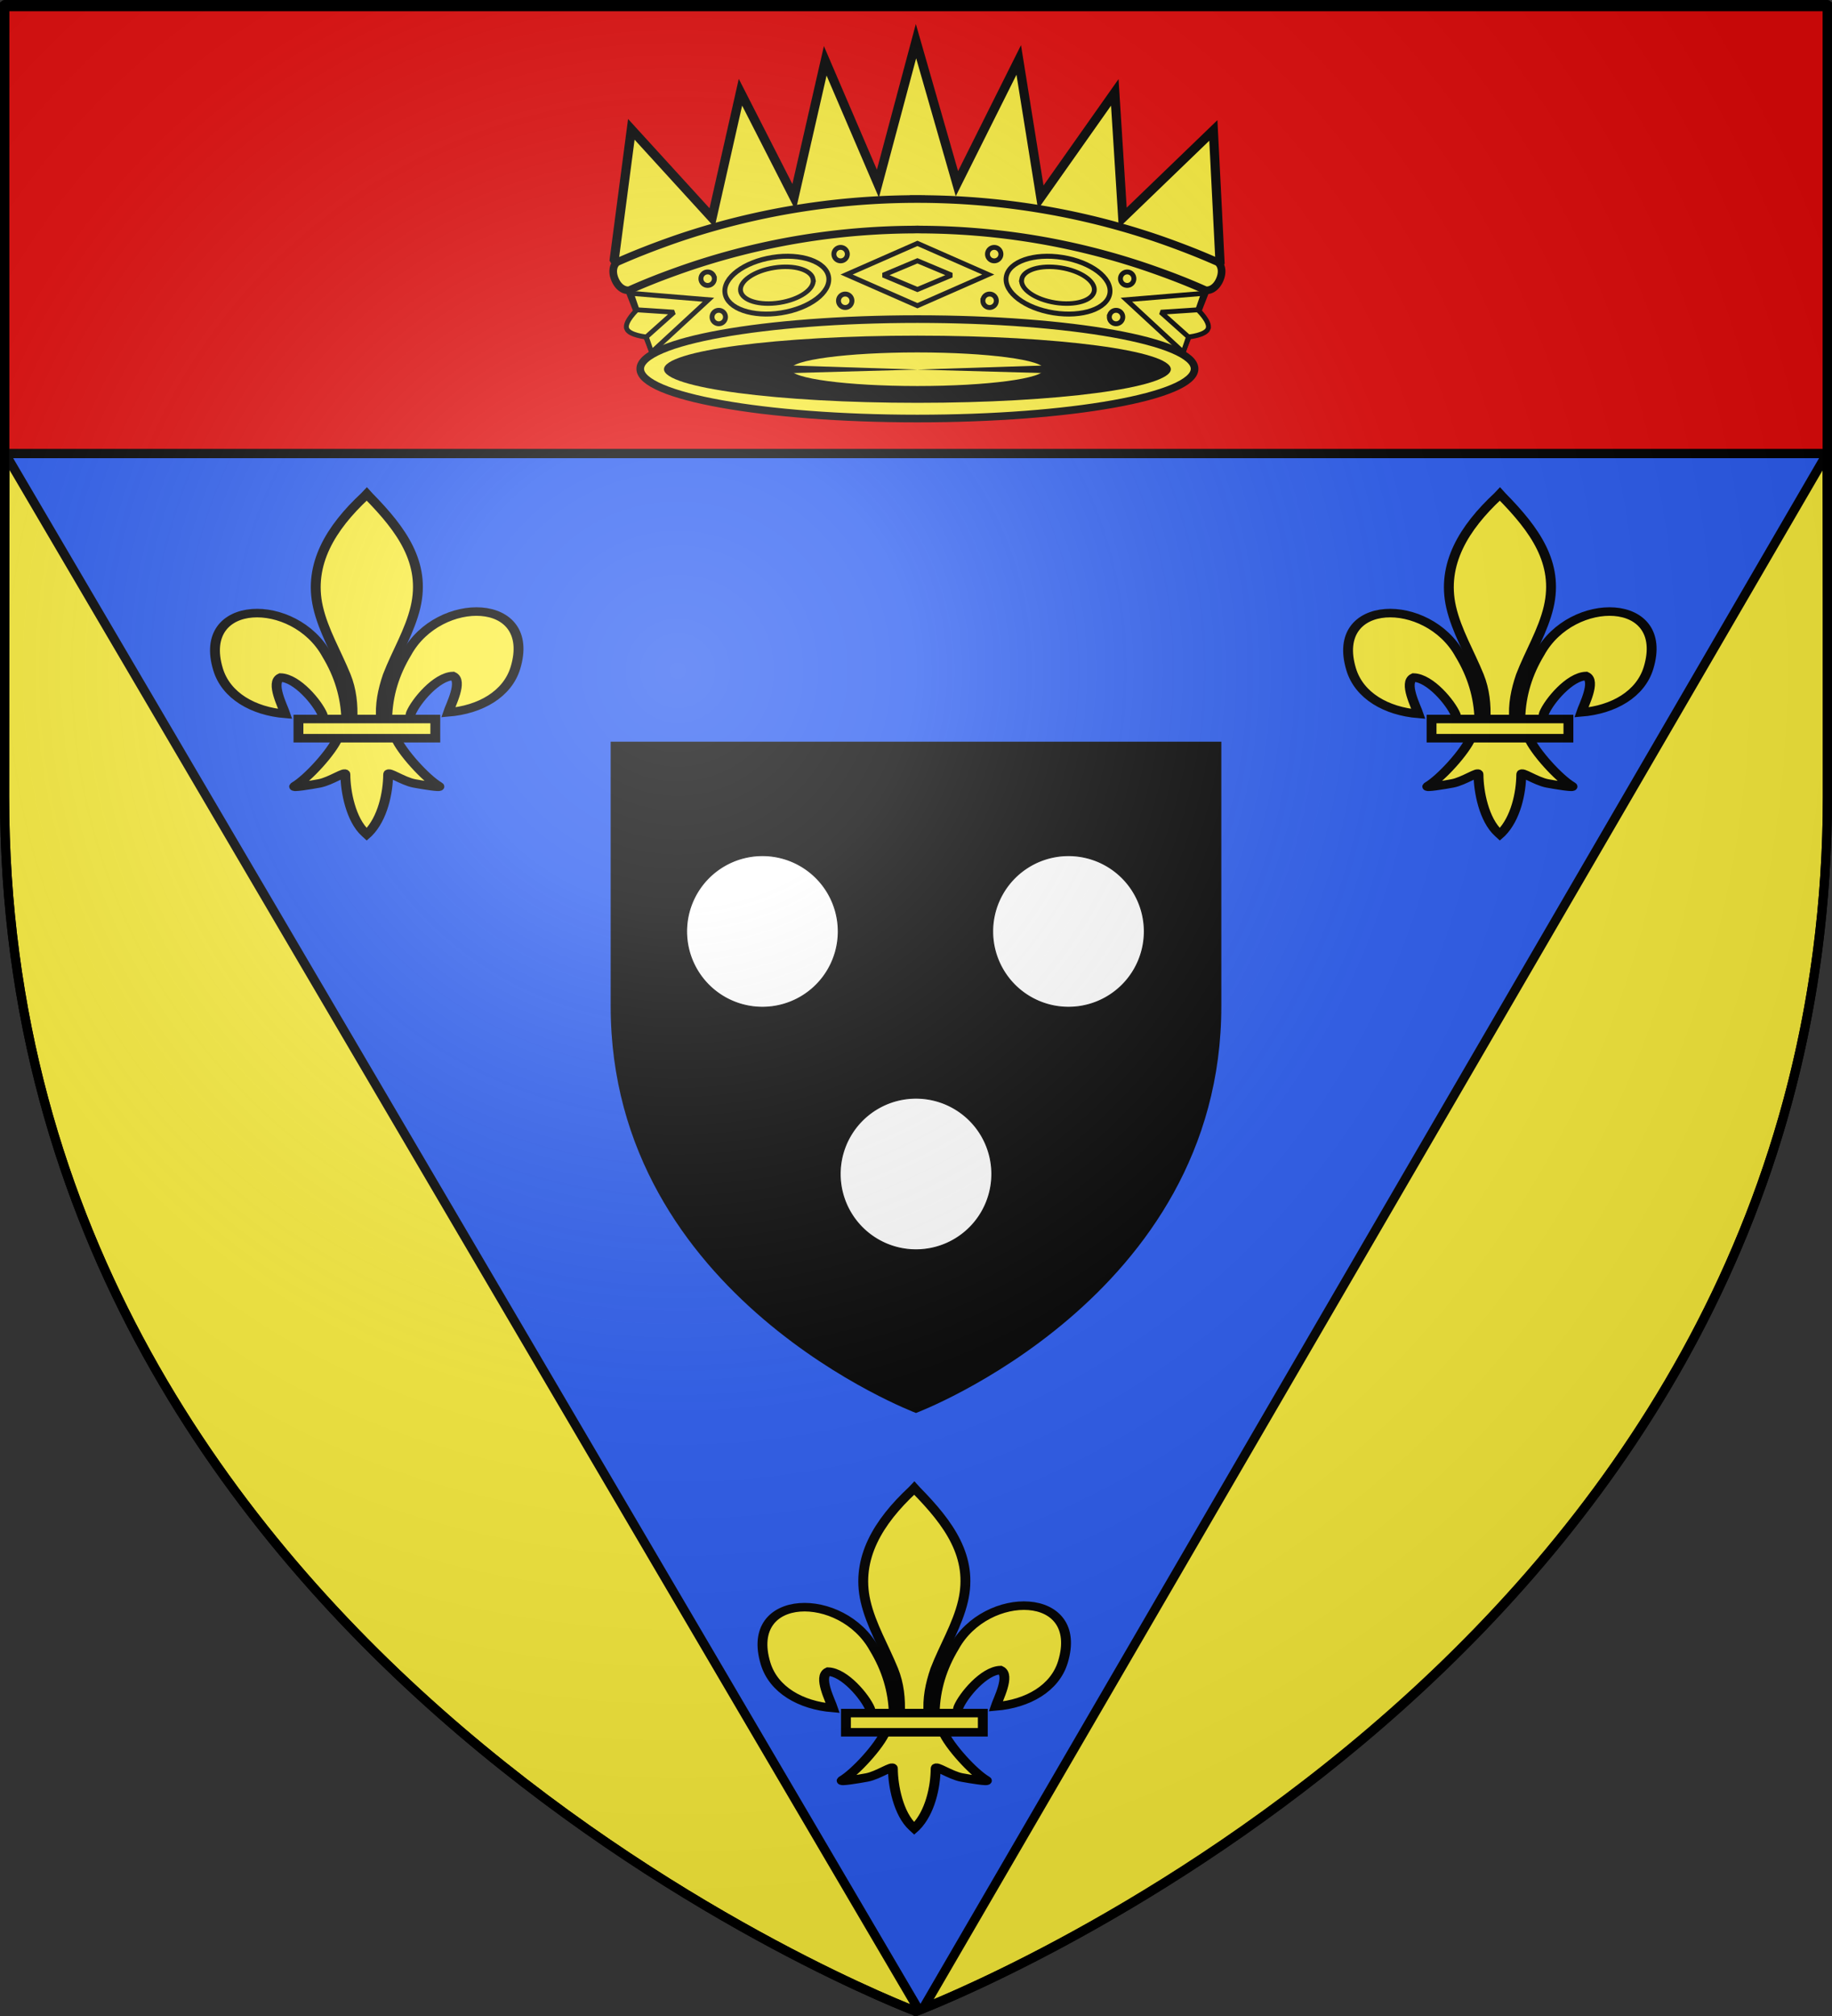 <svg xmlns="http://www.w3.org/2000/svg" xmlns:xlink="http://www.w3.org/1999/xlink" width="600" height="660" version="1.0"><rect width="100%" height="100%" fill="#333333" stroke="none"/><desc>Flag of Canton of Valais (Wallis)</desc><defs><radialGradient xlink:href="#b" id="g" cx="221.445" cy="226.331" r="300" fx="221.445" fy="226.331" gradientTransform="matrix(1.353 0 0 1.349 -77.63 -85.747)" gradientUnits="userSpaceOnUse"/><linearGradient id="b"><stop offset="0" style="stop-color:white;stop-opacity:.314"/><stop offset=".19" style="stop-color:white;stop-opacity:.251"/><stop offset=".6" style="stop-color:#6b6b6b;stop-opacity:.125"/><stop offset="1" style="stop-color:black;stop-opacity:.125"/></linearGradient></defs><g style="display:inline"><path d="M300 658.5s298.5-112.32 298.5-397.772V2.176H1.5v258.552C1.5 546.18 300 658.5 300 658.5" style="fill:#2b5df2;fill-opacity:1;fill-rule:evenodd;stroke:none;stroke-width:1px;stroke-linecap:butt;stroke-linejoin:miter;stroke-opacity:1"/><path d="M1.518 1.518h596.965v146.965H1.518z" style="opacity:1;fill:#e20909;fill-opacity:1;fill-rule:evenodd;stroke:#000;stroke-width:3.035;stroke-linecap:round;stroke-linejoin:round;stroke-miterlimit:4;stroke-dasharray:none;stroke-dashoffset:0;stroke-opacity:1"/><g style="display:inline;fill:#fcef3c"><path d="M1.65 148.704 1.5 260.72C1.5 546.17 300 658.5 300 658.5l.969-.375L2.292 149.517m596.057-.983-296.068 509.06C325.58 648.332 598.5 534.018 598.5 260.719c0-98.649-.15-112.945-.15-112.185z" style="fill:#fcef3c;fill-opacity:1;fill-rule:evenodd;stroke:#000;stroke-width:3;stroke-linecap:butt;stroke-linejoin:miter;stroke-miterlimit:4;stroke-dasharray:none;stroke-opacity:1"/></g><g id="c" style="stroke:#000;stroke-opacity:1;stroke-width:22.901;stroke-miterlimit:4;stroke-dasharray:none"><path d="M407.03 608.7c1.424-61.957 16.75-119.54 45.289-174.11 74.714-157.185 302.92-153.431 252.615 38.812-18.537 70.84-81.509 112.474-156.319 119.615 5.4-18.665 35.1-84.652 11.125-97.562-38.339 1.449-85.945 67.706-97.393 99.301-1.653 4.536-1.19 9.778-3.036 14.24" style="opacity:1;fill:#fcef3c;fill-opacity:1;fill-rule:evenodd;stroke:#000;stroke-width:22.901;stroke-linecap:butt;stroke-linejoin:miter;stroke-miterlimit:4;stroke-dasharray:none;stroke-opacity:1;display:inline" transform="matrix(.141 0 0 .122 69.42 160.87)"/><g style="opacity:1;display:inline;stroke:#000;stroke-opacity:1;stroke-width:22.901;stroke-miterlimit:4;stroke-dasharray:none"><g style="fill:#fcef3c;fill-opacity:1;stroke:#000;stroke-width:22.901;stroke-miterlimit:4;stroke-dasharray:none;stroke-opacity:1"><path d="M350.523 657.372c-1.425-61.956-16.751-119.54-45.29-174.108-74.714-157.186-302.92-153.432-252.615 38.81 18.537 70.84 81.509 112.475 156.319 119.616-5.4-18.665-35.1-84.652-11.124-97.562 38.338 1.449 85.944 67.705 97.392 99.301 1.653 4.536 1.19 9.778 3.036 14.24" style="fill:#fcef3c;fill-opacity:1;fill-rule:evenodd;stroke:#000;stroke-width:22.901;stroke-linecap:butt;stroke-linejoin:miter;stroke-miterlimit:4;stroke-dasharray:none;stroke-opacity:1" transform="matrix(.141 0 0 .122 63.997 155.435)"/><path d="M393.626 57.12c-78.714 84.85-131.565 182.962-108.781 298.031 12.57 63.484 43.041 122.28 64.53 183.438 13.437 38.37 16.873 78.452 15.282 118.781h66.781c-3.196-40.626 3.807-79.998 15.282-118.781 20.474-61.538 51.625-119.906 64.53-183.438 24.129-118.779-32.506-208.36-108.437-297.656l-4.64-5.918z" style="fill:#fcef3c;fill-opacity:1;fill-rule:nonzero;stroke:#000;stroke-width:22.901;stroke-linecap:butt;stroke-linejoin:miter;stroke-miterlimit:4;stroke-dasharray:none;stroke-opacity:1" transform="matrix(.141 0 0 .122 63.997 155.435)"/><path d="M331.345 704.401c-13.962 39.13-70.889 110.792-101.125 131.22-7.843 5.297 37.486-3.052 57.78-7.5 26.62-5.835 61.218-34.198 60.407-24.188-.075 45.838 12.811 122.324 46.406 157.468l3.182 3.388 3.287-3.388c33.578-39.17 46.238-108.042 46.406-157.468-.81-10.01 33.788 18.353 60.407 24.187 20.295 4.449 65.623 12.798 57.78 7.5-30.236-20.427-87.131-92.089-101.093-131.219z" style="fill:#fcef3c;fill-opacity:1;fill-rule:evenodd;stroke:#000;stroke-width:22.901;stroke-linecap:butt;stroke-linejoin:miter;stroke-miterlimit:4;stroke-dasharray:none;stroke-opacity:1" transform="matrix(.141 0 0 .122 63.997 155.435)"/><path d="M239.352 655.379H557.24v51.503H239.352z" style="fill:#fcef3c;fill-opacity:1;stroke:#000;stroke-width:22.901;stroke-miterlimit:4;stroke-dasharray:none;stroke-opacity:1" transform="matrix(.141 0 0 .122 63.997 155.435)"/></g></g></g><path d="M300 462.583s100-37.611 100-133.196v-86.578H200v86.578c0 95.585 100 133.196 100 133.196" style="fill:#000;fill-opacity:1;fill-rule:evenodd;stroke:none;stroke-width:1px;stroke-linecap:butt;stroke-linejoin:miter;stroke-opacity:1;display:inline"/><use xlink:href="#c" id="d" width="600" height="660" x="0" y="0" transform="translate(371.107)"/><use xlink:href="#d" width="600" height="660" transform="translate(-191.796 325.444)"/><path id="e" d="M-16.923 227.16a75.503 80.06 0 1 1-151.006 0 75.503 80.06 0 1 1 151.006 0z" style="opacity:1;fill:#fff;fill-opacity:1;fill-rule:nonzero;stroke:#000;stroke-width:1;stroke-linecap:round;stroke-linejoin:miter;marker:none;marker-start:none;marker-mid:none;marker-end:none;stroke-miterlimit:4;stroke-dasharray:none;stroke-dashoffset:0;stroke-opacity:1;visibility:visible;display:inline;overflow:visible" transform="matrix(.329 0 0 .31 280.115 234.518)"/><use xlink:href="#e" id="f" width="600" height="660" x="0" y="0" transform="translate(100.237)"/><use xlink:href="#f" width="600" height="660" transform="translate(-49.944 79.408)"/><g style="opacity:1;display:inline"><path d="m558.047-353.335-12.476 46.656-17.25-40.214-10.218 44.683-17.548-34.4-9.296 41.119-26.444-28.975-5.6 42.63 3.606 6.157 13.438 34.469 82.25 8.5 82.25-8.5 13.437-34.469 3.421-5.234-2.183-43.192-29.675 28.614-2.604-41.075-24.24 34.356-7.219-44.97-20.25 40.501z" style="fill:#fcef3c;fill-opacity:1;fill-rule:evenodd;stroke:#000;stroke-width:3;stroke-linecap:butt;stroke-linejoin:miter;stroke-miterlimit:4;stroke-dasharray:none;stroke-opacity:1" transform="translate(-258.047 366.807)"/><path d="m150 100.8 23.2 10.2-23.2 10.2v6.9-34.2z" style="fill:#fcef3c;fill-opacity:1;stroke:#000;stroke-width:1.6;stroke-linecap:butt;stroke-linejoin:miter;stroke-miterlimit:2.5;stroke-dasharray:none;stroke-opacity:1" transform="scale(-1 1)rotate(-19 -136.308 1724.299)"/><path d="M144.8 111.2c0-2.35 5.2-4.7 5.2-4.7l11.2 4.7-11.2 4.7s-5.2-2.35-5.2-4.7z" style="fill:#fcef3c;fill-opacity:1;stroke:#000;stroke-width:1.6;stroke-linecap:butt;stroke-linejoin:miter;stroke-miterlimit:2.5;stroke-dasharray:none;stroke-opacity:1" transform="scale(-1 1)rotate(-19 -136.308 1724.299)"/><path d="m150 100.8 23.2 10.2-23.2 10.2v6.9-34.2z" style="fill:#fcef3c;fill-opacity:1;stroke:#000;stroke-width:1.6;stroke-linecap:butt;stroke-linejoin:miter;stroke-miterlimit:2.5;stroke-dasharray:none;stroke-opacity:1" transform="rotate(-19 164.153 -71.188)"/><path d="M144.8 111.2c0-2.35 5.2-4.7 5.2-4.7l11.2 4.7-11.2 4.7s-5.2-2.35-5.2-4.7z" style="fill:#fcef3c;fill-opacity:1;stroke:#000;stroke-width:1.6;stroke-linecap:butt;stroke-linejoin:miter;stroke-miterlimit:2.5;stroke-dasharray:none;stroke-opacity:1" transform="rotate(-19 164.153 -71.188)"/><path d="M557.259-301.679v.031c-17.784.09-35.117 2.079-51.813 5.782a242 242 0 0 0-24.53 6.812c-4.002 1.342-8.947 3.187-11.876 4.344a212 212 0 0 0-5.812 2.375c-1.446.615-1.918.828-2.875 1.25s-2.269 2.62-.844 5.875c1.415 3.234 3.914 3.722 4.844 3.312s1.377-.621 2.78-1.218c1.404-.598 2.813-1.19 5.657-2.313s7.646-2.885 11.531-4.187a232 232 0 0 1 23.844-6.594c15.828-3.485 32.243-5.348 49.094-5.438.417-.002.832-.031 1.25-.031s.833.029 1.25.031c16.85.09 33.266 1.953 49.094 5.438a232 232 0 0 1 23.843 6.594c3.886 1.302 8.688 3.064 11.532 4.187a206 206 0 0 1 5.656 2.313c1.403.597 1.852.808 2.781 1.218.93.41 3.429-.078 4.844-3.312 1.424-3.256.113-5.453-.844-5.875s-1.43-.635-2.875-1.25a212 212 0 0 0-5.812-2.375c-2.93-1.157-7.874-3.002-11.875-4.344a242 242 0 0 0-24.532-6.812c-16.696-3.703-34.028-5.692-51.812-5.782v-.031c-.418-.002-.831 0-1.25 0s-.832-.002-1.25 0z" style="opacity:1;fill:#fcef3c;fill-opacity:1;stroke:#000;stroke-width:2.5;stroke-linecap:butt;stroke-linejoin:miter;stroke-miterlimit:4;stroke-dasharray:none;stroke-opacity:1" transform="translate(-258.047 366.807)"/><path d="M649.284-246.063c0 8.989-40.641 16.276-90.775 16.276s-90.776-7.287-90.776-16.276 40.642-16.276 90.776-16.276 90.775 7.287 90.775 16.276z" style="opacity:1;fill:#fcef3c;fill-opacity:1;stroke:#000;stroke-width:2.5;stroke-linecap:butt;stroke-linejoin:miter;stroke-miterlimit:2.5;stroke-dasharray:none;stroke-opacity:1" transform="translate(-258.047 366.807)"/><path d="M641.509-245.929c0 6.075-37.16 11-83 11s-83-4.925-83-11 37.16-11 83-11 83 4.925 83 11" style="opacity:1;fill:#000;fill-opacity:1;stroke:none;stroke-width:2.479;stroke-linecap:butt;stroke-linejoin:miter;stroke-miterlimit:2.5;stroke-dasharray:none;stroke-opacity:1" transform="translate(-258.047 366.807)"/><g style="fill:#fcef3c"><path d="m126.8 111 23.2-10.2 23.2 10.2-23.2 10.2z" style="fill:#fcef3c;fill-opacity:1;stroke:#000;stroke-width:1.6;stroke-linecap:butt;stroke-linejoin:miter;stroke-miterlimit:2.5;stroke-dasharray:none;stroke-opacity:1" transform="translate(150.462 -21.122)"/><path d="m138.8 111.2 11.2-4.7 11.2 4.7-11.2 4.7z" style="fill:#fcef3c;fill-opacity:1;stroke:#000;stroke-width:1.6;stroke-linecap:butt;stroke-linejoin:miter;stroke-miterlimit:2.5;stroke-dasharray:none;stroke-opacity:1" transform="translate(150.462 -21.122)"/></g><g style="fill:#fcef3c"><path d="M123.003 112.882c0 4.94-7.724 8.945-17.252 8.945s-17.253-4.005-17.253-8.945 7.725-8.946 17.253-8.946 17.252 4.005 17.252 8.946z" style="fill:#fcef3c;fill-opacity:1;stroke:#000;stroke-width:1.581;stroke-linecap:butt;stroke-linejoin:miter;stroke-miterlimit:2.5;stroke-dasharray:none;stroke-opacity:1" transform="rotate(-9.001 36.45 -842.442)scale(.996 1.027)"/><path d="M123.003 112.882c0 4.94-7.724 8.945-17.252 8.945s-17.253-4.005-17.253-8.945 7.725-8.946 17.253-8.946 17.252 4.005 17.252 8.946z" style="fill:#fcef3c;fill-opacity:1;stroke:#000;stroke-width:2.259;stroke-linecap:butt;stroke-linejoin:miter;stroke-miterlimit:2.5;stroke-dasharray:none;stroke-opacity:1" transform="matrix(.689 -.109 .101 .639 170.17 32.764)"/></g><path d="M535.556-283.61a2.2 2.2 0 1 1-4.401 0 2.2 2.2 0 1 1 4.401 0zM537.065-268.341a2.2 2.2 0 1 1-4.4 0 2.2 2.2 0 1 1 4.4 0zM492.009-275.57a2.2 2.2 0 1 1-4.401 0 2.2 2.2 0 1 1 4.4 0zM495.65-263.013a2.2 2.2 0 1 1-4.4 0 2.2 2.2 0 1 1 4.4 0z" style="opacity:1;fill:#fcef3c;fill-opacity:1;stroke:#000;stroke-width:1.6;stroke-linecap:butt;stroke-linejoin:miter;stroke-miterlimit:2.5;stroke-dasharray:none;stroke-opacity:1" transform="translate(-258.047 366.807)"/><g style="fill:#fcef3c"><path d="M123.003 112.882c0 4.94-7.724 8.945-17.252 8.945s-17.253-4.005-17.253-8.945 7.725-8.946 17.253-8.946 17.252 4.005 17.252 8.946z" style="fill:#fcef3c;fill-opacity:1;stroke:#000;stroke-width:1.581;stroke-linecap:butt;stroke-linejoin:miter;stroke-miterlimit:2.5;stroke-dasharray:none;stroke-opacity:1" transform="rotate(-170.999 234.16 -20.78)scale(.996 -1.027)"/><path d="M123.003 112.882c0 4.94-7.724 8.945-17.252 8.945s-17.253-4.005-17.253-8.945 7.725-8.946 17.253-8.946 17.252 4.005 17.252 8.946z" style="fill:#fcef3c;fill-opacity:1;stroke:#000;stroke-width:2.259;stroke-linecap:butt;stroke-linejoin:miter;stroke-miterlimit:2.5;stroke-dasharray:none;stroke-opacity:1" transform="matrix(-.689 -.109 -.101 .639 430.753 32.764)"/></g><path d="M581.462-283.61a2.2 2.2 0 1 0 4.4 0 2.2 2.2 0 1 0-4.4 0zM579.952-268.341a2.2 2.2 0 1 0 4.401 0 2.2 2.2 0 1 0-4.4 0zM625.01-275.57a2.2 2.2 0 1 0 4.4 0 2.2 2.2 0 1 0-4.4 0zM621.367-263.013a2.2 2.2 0 1 0 4.401 0 2.2 2.2 0 1 0-4.4 0z" style="opacity:1;fill:#fcef3c;fill-opacity:1;stroke:#000;stroke-width:1.6;stroke-linecap:butt;stroke-linejoin:miter;stroke-miterlimit:2.5;stroke-dasharray:none;stroke-opacity:1" transform="translate(-258.047 366.807)"/><path d="M600.009-245.929c0 3.038-18.58 5.5-41.5 5.5s-41.5-2.462-41.5-5.5 18.58-5.5 41.5-5.5 41.5 2.462 41.5 5.5" style="opacity:1;fill:#fcef3c;fill-opacity:1;stroke:none;stroke-width:2.479;stroke-linecap:butt;stroke-linejoin:miter;stroke-miterlimit:2.5;stroke-dasharray:none;stroke-opacity:1" transform="translate(-258.047 366.807)"/><path d="m508.509-247.429 50 1.613-50 1.387M608.509-247.429l-50 1.613 50 1.387" style="fill:#000;fill-opacity:1;fill-rule:evenodd;stroke:none;stroke-width:1;stroke-linecap:butt;stroke-linejoin:miter;stroke-miterlimit:4;stroke-dasharray:none;stroke-opacity:1" transform="translate(-258.047 366.807)"/></g></g><path d="M300 658.5s298.5-112.32 298.5-397.772V2.176H1.5v258.552C1.5 546.18 300 658.5 300 658.5" style="opacity:1;fill:url(#g);fill-opacity:1;fill-rule:evenodd;stroke:none;stroke-width:1px;stroke-linecap:butt;stroke-linejoin:miter;stroke-opacity:1"/><path d="M300 658.5S1.5 546.18 1.5 260.728V2.176h597v258.552C598.5 546.18 300 658.5 300 658.5z" style="opacity:1;fill:none;fill-opacity:1;fill-rule:evenodd;stroke:#000;stroke-width:3;stroke-linecap:butt;stroke-linejoin:miter;stroke-miterlimit:4;stroke-dasharray:none;stroke-opacity:1"/></svg>